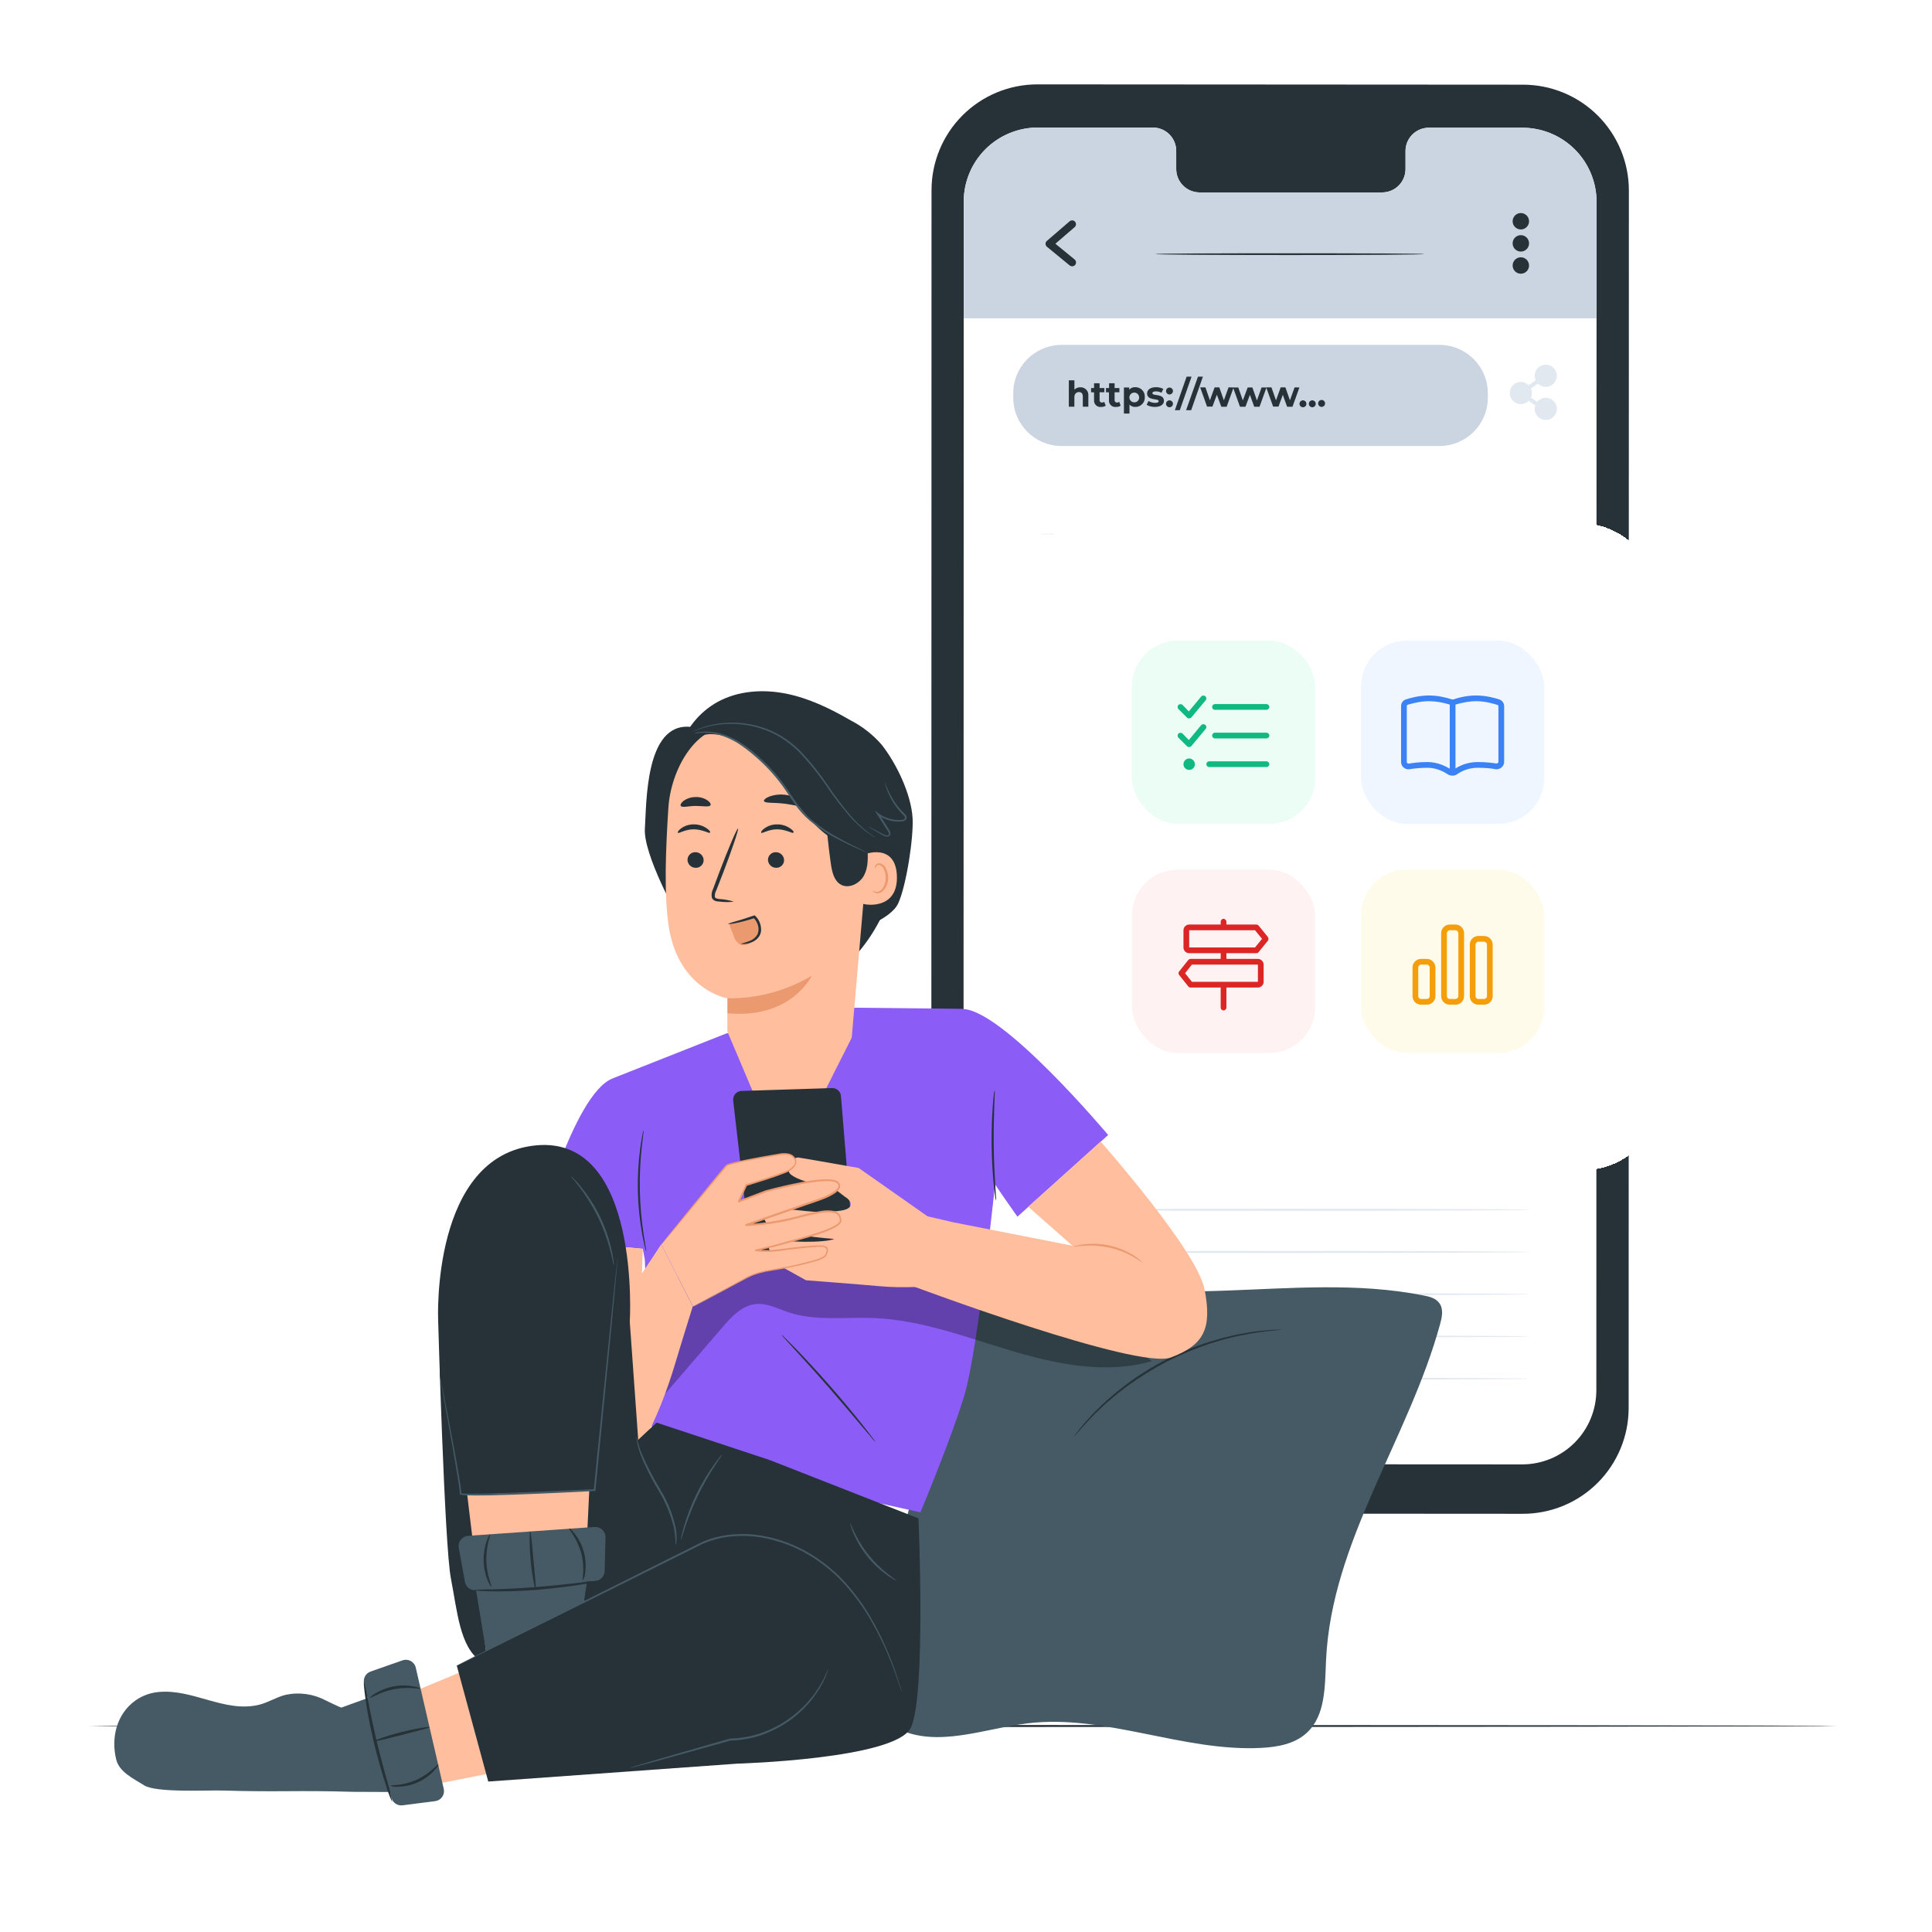 <svg width="284" height="284" viewBox="0 0 284 284" fill="none" xmlns="http://www.w3.org/2000/svg">
<path d="M270.006 253.718C270.006 253.797 212.494 253.865 141.563 253.865C70.632 253.865 13.109 253.797 13.109 253.718C13.109 253.638 70.609 253.571 141.591 253.571C212.573 253.571 270.006 253.633 270.006 253.718Z" fill="#263238"/>
<path d="M223.83 222.525L152.441 222.48C148.318 222.477 144.364 220.837 141.45 217.92C138.536 215.004 136.898 211.049 136.898 206.926L136.932 27.951C136.933 25.909 137.336 23.886 138.119 22C138.901 20.113 140.047 18.398 141.492 16.955C142.937 15.511 144.652 14.366 146.539 13.585C148.427 12.804 150.449 12.402 152.492 12.403L223.881 12.448C225.924 12.448 227.947 12.85 229.835 13.631C231.723 14.412 233.438 15.558 234.883 17.002C236.328 18.446 237.474 20.161 238.256 22.049C239.038 23.936 239.441 25.959 239.441 28.002L239.407 206.977C239.407 209.021 239.004 211.045 238.22 212.934C237.437 214.822 236.29 216.537 234.843 217.981C233.396 219.425 231.679 220.57 229.789 221.35C227.899 222.129 225.875 222.529 223.83 222.525Z" fill="#263238"/>
<path d="M223.808 18.777H209.964C209.513 18.786 209.068 18.884 208.656 19.066C208.243 19.248 207.87 19.509 207.558 19.835C207.246 20.161 207.002 20.545 206.839 20.966C206.676 21.386 206.597 21.835 206.608 22.286V24.776C206.617 25.227 206.538 25.676 206.375 26.097C206.211 26.517 205.966 26.901 205.654 27.227C205.341 27.553 204.968 27.814 204.555 27.996C204.142 28.177 203.697 28.276 203.246 28.285H176.27C175.358 28.266 174.492 27.886 173.86 27.228C173.229 26.57 172.884 25.688 172.902 24.776V22.263C172.922 21.351 172.579 20.469 171.949 19.81C171.318 19.151 170.452 18.769 169.54 18.748H152.56C151.13 18.747 149.713 19.029 148.391 19.576C147.069 20.122 145.868 20.925 144.856 21.936C143.845 22.947 143.042 24.148 142.494 25.47C141.947 26.791 141.665 28.208 141.665 29.638L141.631 204.328C141.631 207.216 142.777 209.986 144.818 212.029C146.859 214.072 149.627 215.221 152.515 215.224L223.763 215.263C226.652 215.263 229.422 214.116 231.465 212.074C233.509 210.032 234.657 207.262 234.659 204.374L234.693 29.683C234.694 28.253 234.414 26.835 233.868 25.513C233.321 24.191 232.52 22.989 231.509 21.976C230.499 20.963 229.298 20.159 227.977 19.61C226.656 19.061 225.239 18.778 223.808 18.777Z" fill="white"/>
<path d="M223.81 18.777H209.965C209.514 18.786 209.07 18.884 208.657 19.066C208.244 19.248 207.871 19.509 207.559 19.835C207.247 20.161 207.003 20.545 206.84 20.966C206.677 21.386 206.598 21.835 206.609 22.286V24.776C206.619 25.227 206.539 25.676 206.376 26.097C206.212 26.517 205.967 26.901 205.655 27.227C205.343 27.553 204.969 27.814 204.556 27.996C204.143 28.177 203.698 28.276 203.247 28.285H176.271C175.36 28.266 174.493 27.886 173.861 27.228C173.23 26.57 172.885 25.688 172.904 24.776V22.263C172.923 21.351 172.58 20.469 171.95 19.81C171.32 19.151 170.453 18.769 169.542 18.748H152.562C151.131 18.747 149.714 19.029 148.392 19.576C147.071 20.122 145.869 20.925 144.858 21.936C143.846 22.947 143.043 24.148 142.495 25.47C141.948 26.791 141.666 28.208 141.666 29.638V46.794H234.688V29.672C234.688 26.785 233.543 24.017 231.503 21.974C229.463 19.931 226.696 18.781 223.81 18.777Z" fill="#CBD5E1"/>
<path d="M224.767 32.518C224.768 32.757 224.699 32.99 224.567 33.19C224.435 33.389 224.247 33.544 224.027 33.636C223.806 33.728 223.564 33.753 223.33 33.707C223.095 33.661 222.88 33.547 222.711 33.378C222.541 33.21 222.426 32.995 222.379 32.761C222.332 32.527 222.356 32.284 222.447 32.064C222.538 31.843 222.692 31.654 222.891 31.521C223.089 31.389 223.323 31.318 223.561 31.318C223.88 31.318 224.186 31.444 224.412 31.669C224.638 31.894 224.766 32.199 224.767 32.518Z" fill="#263238"/>
<path d="M224.767 35.774C224.767 36.013 224.696 36.246 224.564 36.444C224.431 36.642 224.243 36.797 224.023 36.888C223.802 36.979 223.56 37.003 223.326 36.957C223.092 36.91 222.877 36.795 222.709 36.627C222.54 36.458 222.425 36.243 222.379 36.009C222.332 35.775 222.356 35.533 222.447 35.312C222.539 35.092 222.693 34.904 222.891 34.771C223.09 34.639 223.323 34.568 223.561 34.568C223.72 34.567 223.877 34.598 224.024 34.658C224.17 34.719 224.304 34.807 224.416 34.92C224.528 35.032 224.617 35.165 224.677 35.312C224.737 35.458 224.768 35.615 224.767 35.774Z" fill="#263238"/>
<path d="M224.767 39.023C224.768 39.261 224.699 39.495 224.567 39.694C224.435 39.893 224.247 40.048 224.027 40.141C223.806 40.233 223.564 40.257 223.33 40.212C223.095 40.166 222.88 40.051 222.711 39.883C222.541 39.714 222.426 39.499 222.379 39.266C222.332 39.031 222.356 38.789 222.447 38.568C222.538 38.347 222.692 38.159 222.891 38.026C223.089 37.893 223.323 37.822 223.561 37.822C223.719 37.822 223.876 37.852 224.022 37.912C224.169 37.972 224.302 38.06 224.414 38.172C224.526 38.283 224.615 38.416 224.675 38.562C224.736 38.708 224.767 38.864 224.767 39.023Z" fill="#263238"/>
<path d="M227.226 56.869C228.127 56.869 228.857 56.139 228.857 55.238C228.857 54.338 228.127 53.608 227.226 53.608C226.326 53.608 225.596 54.338 225.596 55.238C225.596 56.139 226.326 56.869 227.226 56.869Z" fill="#E2E8F0"/>
<path d="M225.191 57.774C225.191 58.096 225.095 58.412 224.916 58.68C224.737 58.948 224.482 59.157 224.184 59.28C223.886 59.404 223.558 59.436 223.242 59.373C222.926 59.31 222.635 59.155 222.407 58.927C222.179 58.699 222.024 58.408 221.961 58.092C221.898 57.776 221.93 57.448 222.054 57.15C222.177 56.852 222.386 56.597 222.654 56.418C222.922 56.239 223.238 56.144 223.56 56.144C223.993 56.144 224.407 56.315 224.713 56.621C225.019 56.927 225.191 57.342 225.191 57.774Z" fill="#E2E8F0"/>
<path d="M228.857 60.105C228.857 60.428 228.761 60.743 228.582 61.011C228.403 61.279 228.148 61.489 227.85 61.612C227.552 61.735 227.224 61.767 226.908 61.705C226.592 61.642 226.301 61.486 226.073 61.258C225.845 61.03 225.69 60.74 225.627 60.424C225.564 60.107 225.596 59.779 225.72 59.482C225.843 59.184 226.052 58.929 226.32 58.75C226.588 58.571 226.904 58.475 227.226 58.475C227.659 58.475 228.073 58.647 228.379 58.953C228.685 59.258 228.857 59.673 228.857 60.105Z" fill="#E2E8F0"/>
<path d="M226.764 60.344L223.045 57.769L227.058 54.995L227.397 55.482L224.081 57.774L227.097 59.863L226.764 60.344Z" fill="#E2E8F0"/>
<path d="M211.6 50.699H156.052C152.126 50.699 148.943 53.881 148.943 57.807V58.453C148.943 62.379 152.126 65.562 156.052 65.562H211.6C215.526 65.562 218.709 62.379 218.709 58.453V57.807C218.709 53.881 215.526 50.699 211.6 50.699Z" fill="#CBD5E1"/>
<path d="M159.985 58.17V59.783H159.17V58.3C159.17 57.841 158.961 57.632 158.604 57.632C158.247 57.632 157.93 57.875 157.93 58.391V59.783H157.115V55.905H157.936V57.27C158.055 57.156 158.196 57.068 158.349 57.01C158.503 56.951 158.666 56.924 158.831 56.93C158.991 56.926 159.15 56.956 159.297 57.018C159.445 57.08 159.578 57.173 159.687 57.29C159.796 57.407 159.879 57.546 159.931 57.698C159.982 57.849 160.001 58.01 159.985 58.17Z" fill="#263238"/>
<path d="M162.538 59.637C162.341 59.765 162.11 59.828 161.876 59.818C161.736 59.838 161.594 59.826 161.46 59.782C161.326 59.739 161.204 59.666 161.103 59.568C161.001 59.47 160.923 59.351 160.875 59.219C160.826 59.087 160.808 58.945 160.823 58.805V57.673H160.387V57.039H160.823V56.337H161.638V57.039H162.34V57.667H161.638V58.799C161.631 58.848 161.635 58.898 161.65 58.945C161.665 58.992 161.69 59.035 161.724 59.071C161.757 59.106 161.799 59.134 161.845 59.152C161.89 59.17 161.94 59.177 161.989 59.173C162.108 59.175 162.225 59.139 162.323 59.071L162.538 59.637Z" fill="#263238"/>
<path d="M164.729 59.637C164.533 59.765 164.301 59.828 164.067 59.818C163.928 59.838 163.786 59.826 163.652 59.782C163.518 59.739 163.395 59.666 163.294 59.568C163.192 59.47 163.115 59.351 163.066 59.219C163.018 59.087 163 58.945 163.014 58.805V57.673H162.578V57.039H163.031V56.337H163.846V57.039H164.548V57.667H163.846V58.799C163.839 58.848 163.843 58.898 163.858 58.945C163.873 58.992 163.898 59.035 163.932 59.071C163.966 59.106 164.007 59.134 164.053 59.152C164.099 59.17 164.148 59.177 164.197 59.173C164.317 59.175 164.433 59.139 164.531 59.071L164.729 59.637Z" fill="#263238"/>
<path d="M168.283 58.368C168.294 58.558 168.266 58.748 168.2 58.925C168.134 59.103 168.032 59.265 167.9 59.401C167.768 59.538 167.609 59.645 167.433 59.717C167.257 59.788 167.069 59.823 166.879 59.818C166.722 59.823 166.565 59.796 166.419 59.737C166.273 59.679 166.14 59.591 166.03 59.478V60.791H165.215V56.959H165.996V57.282C166.106 57.158 166.243 57.06 166.395 56.996C166.548 56.933 166.714 56.904 166.879 56.914C167.069 56.908 167.258 56.943 167.435 57.015C167.611 57.087 167.77 57.195 167.902 57.332C168.034 57.469 168.136 57.632 168.202 57.81C168.267 57.989 168.295 58.179 168.283 58.368ZM167.451 58.368C167.44 58.229 167.389 58.096 167.303 57.985C167.217 57.874 167.101 57.791 166.969 57.745C166.837 57.7 166.694 57.694 166.558 57.728C166.423 57.762 166.3 57.835 166.205 57.938C166.11 58.041 166.048 58.17 166.025 58.308C166.002 58.446 166.02 58.588 166.077 58.716C166.133 58.844 166.226 58.952 166.343 59.029C166.461 59.105 166.598 59.145 166.738 59.144C166.837 59.145 166.936 59.126 167.027 59.086C167.118 59.047 167.2 58.989 167.268 58.916C167.335 58.842 167.386 58.756 167.418 58.662C167.449 58.567 167.461 58.468 167.451 58.368Z" fill="#263238"/>
<path d="M168.555 59.512L168.826 58.946C169.122 59.125 169.46 59.221 169.806 59.223C170.179 59.223 170.321 59.121 170.321 58.963C170.321 58.504 168.623 58.963 168.623 57.831C168.623 57.298 169.104 56.919 169.925 56.919C170.3 56.912 170.671 56.998 171.006 57.168L170.734 57.734C170.486 57.598 170.208 57.528 169.925 57.531C169.557 57.531 169.398 57.644 169.398 57.791C169.398 58.272 171.097 57.791 171.097 58.923C171.097 59.444 170.61 59.818 169.766 59.818C169.342 59.825 168.924 59.72 168.555 59.512Z" fill="#263238"/>
<path d="M171.407 57.423C171.42 57.298 171.479 57.182 171.573 57.098C171.667 57.014 171.788 56.968 171.914 56.968C172.04 56.968 172.161 57.014 172.255 57.098C172.348 57.182 172.407 57.298 172.42 57.423C172.428 57.494 172.421 57.566 172.398 57.634C172.376 57.702 172.34 57.765 172.293 57.818C172.245 57.871 172.186 57.913 172.121 57.943C172.056 57.971 171.985 57.987 171.914 57.987C171.842 57.987 171.772 57.971 171.706 57.943C171.641 57.913 171.583 57.871 171.535 57.818C171.487 57.765 171.451 57.702 171.429 57.634C171.407 57.566 171.4 57.494 171.407 57.423ZM171.407 59.303C171.42 59.178 171.479 59.062 171.573 58.978C171.667 58.894 171.788 58.847 171.914 58.847C172.04 58.847 172.161 58.894 172.255 58.978C172.348 59.062 172.407 59.178 172.42 59.303C172.428 59.374 172.421 59.446 172.398 59.514C172.376 59.582 172.34 59.644 172.293 59.697C172.245 59.751 172.186 59.793 172.121 59.822C172.056 59.851 171.985 59.866 171.914 59.866C171.842 59.866 171.772 59.851 171.706 59.822C171.641 59.793 171.583 59.751 171.535 59.697C171.487 59.644 171.451 59.582 171.429 59.514C171.407 59.446 171.4 59.374 171.407 59.303Z" fill="#263238"/>
<path d="M174.431 55.368H175.156L173.43 60.298H172.705L174.431 55.368Z" fill="#263238"/>
<path d="M176.101 55.368H176.825L175.099 60.298H174.352L176.101 55.368Z" fill="#263238"/>
<path d="M181.335 56.958L180.316 59.788H179.529L178.878 58.022L178.222 59.771H177.435L176.422 56.941H177.192L177.854 58.843L178.544 56.941H179.235L179.908 58.843L180.593 56.941L181.335 56.958Z" fill="#263238"/>
<path d="M186.174 56.959L185.15 59.789H184.369L183.735 58.04L183.078 59.789H182.275L181.256 56.959H182.026L182.693 58.861L183.407 56.959H184.097L184.765 58.861L185.45 56.959H186.174Z" fill="#263238"/>
<path d="M191.01 56.958L189.991 59.788H189.204L188.57 58.039L187.936 59.771H187.15L186.131 56.941H186.901L187.569 58.843L188.259 56.941H188.95L189.617 58.843L190.302 56.941L191.01 56.958Z" fill="#263238"/>
<path d="M191.026 59.302C191.04 59.177 191.099 59.061 191.192 58.977C191.286 58.893 191.407 58.846 191.533 58.846C191.659 58.846 191.78 58.893 191.874 58.977C191.967 59.061 192.026 59.177 192.04 59.302C192.047 59.373 192.04 59.445 192.018 59.513C191.996 59.581 191.959 59.643 191.912 59.696C191.864 59.749 191.806 59.792 191.74 59.821C191.675 59.85 191.604 59.865 191.533 59.865C191.462 59.865 191.391 59.85 191.326 59.821C191.26 59.792 191.202 59.749 191.154 59.696C191.106 59.643 191.07 59.581 191.048 59.513C191.026 59.445 191.019 59.373 191.026 59.302Z" fill="#263238"/>
<path d="M192.395 59.302C192.409 59.177 192.468 59.061 192.561 58.977C192.655 58.893 192.776 58.846 192.902 58.846C193.028 58.846 193.149 58.893 193.243 58.977C193.336 59.061 193.396 59.177 193.409 59.302C193.416 59.373 193.409 59.445 193.387 59.513C193.365 59.581 193.329 59.643 193.281 59.696C193.233 59.749 193.175 59.792 193.109 59.821C193.044 59.85 192.974 59.865 192.902 59.865C192.831 59.865 192.76 59.85 192.695 59.821C192.63 59.792 192.571 59.749 192.523 59.696C192.476 59.643 192.439 59.581 192.417 59.513C192.395 59.445 192.388 59.373 192.395 59.302Z" fill="#263238"/>
<path d="M193.764 59.302C193.764 59.167 193.817 59.037 193.913 58.942C194.008 58.846 194.138 58.792 194.273 58.792C194.408 58.792 194.538 58.846 194.633 58.942C194.729 59.037 194.783 59.167 194.783 59.302C194.783 59.437 194.729 59.567 194.633 59.662C194.538 59.758 194.408 59.811 194.273 59.811C194.138 59.811 194.008 59.758 193.913 59.662C193.817 59.567 193.764 59.437 193.764 59.302Z" fill="#263238"/>
<path d="M209.38 37.346C209.38 37.431 200.528 37.494 189.61 37.494C178.691 37.494 169.822 37.431 169.822 37.346C169.822 37.262 178.691 37.228 189.632 37.228C200.573 37.228 209.38 37.267 209.38 37.346Z" fill="#263238"/>
<path d="M224.924 184.037C224.924 184.122 208.725 184.184 188.751 184.184C168.777 184.184 152.572 184.122 152.572 184.037C152.572 183.952 168.766 183.89 188.751 183.89C208.736 183.89 224.924 183.958 224.924 184.037Z" fill="#E2E8F0"/>
<path d="M224.924 177.834C224.924 177.913 208.725 177.981 188.751 177.981C168.777 177.981 152.572 177.913 152.572 177.834C152.572 177.754 168.766 177.687 188.751 177.687C208.736 177.687 224.924 177.749 224.924 177.834Z" fill="#E2E8F0"/>
<path d="M224.924 171.624C224.924 171.703 208.725 171.771 188.751 171.771C168.777 171.771 152.572 171.703 152.572 171.624C152.572 171.545 168.766 171.477 188.751 171.477C208.736 171.477 224.924 171.539 224.924 171.624Z" fill="#E2E8F0"/>
<path d="M224.924 165.415C224.924 165.495 208.725 165.563 188.751 165.563C168.777 165.563 152.572 165.495 152.572 165.415C152.572 165.336 168.766 165.268 188.751 165.268C208.736 165.268 224.924 165.336 224.924 165.415Z" fill="#E2E8F0"/>
<path d="M224.924 159.206C224.924 159.291 208.725 159.353 188.751 159.353C168.777 159.353 152.572 159.291 152.572 159.206C152.572 159.121 168.766 159.059 188.751 159.059C208.736 159.059 224.924 159.127 224.924 159.206Z" fill="#E2E8F0"/>
<path d="M224.924 152.997C224.924 153.082 208.725 153.144 188.751 153.144C168.777 153.144 152.572 153.082 152.572 152.997C152.572 152.912 168.766 152.85 188.751 152.85C208.736 152.85 224.924 152.918 224.924 152.997Z" fill="#E2E8F0"/>
<path d="M224.924 146.794C224.924 146.874 208.725 146.942 188.751 146.942C168.777 146.942 152.572 146.874 152.572 146.794C152.572 146.715 168.766 146.647 188.751 146.647C208.736 146.647 224.924 146.709 224.924 146.794Z" fill="#E2E8F0"/>
<path d="M224.924 140.585C224.924 140.664 208.725 140.732 188.751 140.732C168.777 140.732 152.572 140.664 152.572 140.585C152.572 140.506 168.766 140.438 188.751 140.438C208.736 140.438 224.924 140.5 224.924 140.585Z" fill="#E2E8F0"/>
<path d="M224.924 134.376C224.924 134.455 208.725 134.523 188.751 134.523C168.777 134.523 152.572 134.455 152.572 134.376C152.572 134.297 168.766 134.229 188.751 134.229C208.736 134.229 224.924 134.297 224.924 134.376Z" fill="#E2E8F0"/>
<path d="M224.924 128.168C224.924 128.253 208.725 128.315 188.751 128.315C168.777 128.315 152.572 128.253 152.572 128.168C152.572 128.083 168.766 128.021 188.751 128.021C208.736 128.021 224.924 128.088 224.924 128.168Z" fill="#E2E8F0"/>
<path d="M224.924 121.958C224.924 122.043 208.725 122.105 188.751 122.105C168.777 122.105 152.572 122.043 152.572 121.958C152.572 121.873 168.766 121.811 188.751 121.811C208.736 121.811 224.924 121.879 224.924 121.958Z" fill="#E2E8F0"/>
<path d="M224.924 115.754C224.924 115.834 208.725 115.902 188.751 115.902C168.777 115.902 152.572 115.834 152.572 115.754C152.572 115.675 168.766 115.607 188.751 115.607C208.736 115.607 224.924 115.669 224.924 115.754Z" fill="#E2E8F0"/>
<path d="M224.924 109.546C224.924 109.625 208.725 109.693 188.751 109.693C168.777 109.693 152.572 109.625 152.572 109.546C152.572 109.466 168.766 109.399 188.751 109.399C208.736 109.399 224.924 109.461 224.924 109.546Z" fill="#E2E8F0"/>
<path d="M224.924 103.336C224.924 103.415 208.725 103.483 188.751 103.483C168.777 103.483 152.572 103.415 152.572 103.336C152.572 103.257 168.766 103.189 188.751 103.189C208.736 103.189 224.924 103.257 224.924 103.336Z" fill="#E2E8F0"/>
<path d="M224.924 97.127C224.924 97.212 208.725 97.275 188.751 97.275C168.777 97.275 152.572 97.212 152.572 97.127C152.572 97.043 168.766 96.98 188.751 96.98C208.736 96.98 224.924 97.048 224.924 97.127Z" fill="#E2E8F0"/>
<path d="M224.924 90.918C224.924 91.003 208.725 91.065 188.751 91.065C168.777 91.065 152.572 91.003 152.572 90.918C152.572 90.833 168.766 90.771 188.751 90.771C208.736 90.771 224.924 90.839 224.924 90.918Z" fill="#E2E8F0"/>
<path d="M224.924 84.715C224.924 84.794 208.725 84.862 188.751 84.862C168.777 84.862 152.572 84.794 152.572 84.715C152.572 84.636 168.766 84.568 188.751 84.568C208.736 84.568 224.924 84.63 224.924 84.715Z" fill="#E2E8F0"/>
<path d="M224.924 78.507C224.924 78.586 208.725 78.654 188.751 78.654C168.777 78.654 152.572 78.586 152.572 78.507C152.572 78.427 168.766 78.359 188.751 78.359C208.736 78.359 224.924 78.422 224.924 78.507Z" fill="#E2E8F0"/>
<path d="M224.924 190.246C224.924 190.331 208.725 190.393 188.751 190.393C168.777 190.393 152.572 190.331 152.572 190.246C152.572 190.161 168.766 190.099 188.751 190.099C208.736 190.099 224.924 190.167 224.924 190.246Z" fill="#E2E8F0"/>
<path d="M224.924 196.455C224.924 196.534 208.725 196.602 188.751 196.602C168.777 196.602 152.572 196.534 152.572 196.455C152.572 196.375 168.766 196.307 188.751 196.307C208.736 196.307 224.924 196.375 224.924 196.455Z" fill="#E2E8F0"/>
<path d="M224.924 202.663C224.924 202.743 208.725 202.81 188.751 202.81C168.777 202.81 152.572 202.743 152.572 202.663C152.572 202.584 168.766 202.516 188.751 202.516C208.736 202.516 224.924 202.578 224.924 202.663Z" fill="#E2E8F0"/>
<g filter="url(#filter0_d_5525_9980)">
<rect x="149.168" y="74.081" width="95.056" height="95.056" rx="11.482" fill="white" shape-rendering="crispEdges"/>
<rect x="166.391" y="91.305" width="26.937" height="26.937" rx="6.734" fill="#ECFDF5"/>
<path d="M177.229 100.072L175.124 102.597C175.045 102.676 174.94 102.729 174.809 102.729C174.703 102.755 174.572 102.702 174.493 102.623L173.23 101.361C173.072 101.203 173.072 100.914 173.23 100.756C173.388 100.598 173.677 100.598 173.835 100.756L174.756 101.703L176.571 99.519C176.729 99.335 176.992 99.335 177.176 99.467C177.36 99.625 177.386 99.888 177.229 100.072ZM177.229 104.281L175.124 106.806C175.045 106.885 174.94 106.938 174.809 106.938C174.703 106.964 174.572 106.911 174.493 106.832L173.23 105.57C173.072 105.412 173.072 105.123 173.23 104.965C173.388 104.807 173.677 104.807 173.835 104.965L174.756 105.912L176.571 103.728C176.729 103.544 176.992 103.544 177.176 103.676C177.36 103.834 177.386 104.097 177.229 104.281ZM178.176 101.045C178.176 100.835 178.36 100.624 178.597 100.624H186.173C186.383 100.624 186.594 100.835 186.594 101.045C186.594 101.282 186.383 101.466 186.173 101.466H178.597C178.36 101.466 178.176 101.282 178.176 101.045ZM178.176 105.254C178.176 105.044 178.36 104.833 178.597 104.833H186.173C186.383 104.833 186.594 105.044 186.594 105.254C186.594 105.491 186.383 105.675 186.173 105.675H178.597C178.36 105.675 178.176 105.491 178.176 105.254ZM177.334 109.463C177.334 109.253 177.518 109.042 177.755 109.042H186.173C186.383 109.042 186.594 109.253 186.594 109.463C186.594 109.7 186.383 109.884 186.173 109.884H177.755C177.518 109.884 177.334 109.7 177.334 109.463ZM175.65 109.463C175.65 109.937 175.256 110.305 174.809 110.305C174.335 110.305 173.967 109.937 173.967 109.463C173.967 109.016 174.335 108.621 174.809 108.621C175.256 108.621 175.65 109.016 175.65 109.463Z" fill="#10B981"/>
<rect x="166.391" y="124.976" width="26.937" height="26.937" rx="6.734" fill="#FEF2F2"/>
<path d="M179.438 132.612C179.438 132.402 179.622 132.191 179.859 132.191C180.07 132.191 180.28 132.402 180.28 132.612V133.033H184.7C184.831 133.033 184.936 133.112 185.015 133.191L186.383 134.874C186.488 135.032 186.488 135.269 186.383 135.4L185.015 137.084C184.936 137.189 184.831 137.242 184.7 137.242H180.28V138.084H184.91C185.357 138.084 185.752 138.478 185.752 138.925V141.451C185.752 141.924 185.357 142.293 184.91 142.293H180.28V145.239C180.28 145.476 180.07 145.66 179.859 145.66C179.622 145.66 179.438 145.476 179.438 145.239V142.293H174.993C174.861 142.293 174.756 142.24 174.677 142.135L173.335 140.451C173.204 140.32 173.204 140.083 173.335 139.925L174.677 138.242C174.756 138.163 174.861 138.084 174.993 138.084H179.438V137.242H174.809C174.335 137.242 173.967 136.874 173.967 136.4V133.875C173.967 133.428 174.335 133.033 174.809 133.033H179.438V132.612ZM184.489 133.875H174.809V136.4H184.489L185.515 135.137L184.489 133.875ZM175.203 138.925L174.203 140.188L175.203 141.451H184.91V138.925H175.203Z" fill="#DC2626"/>
<rect x="200.062" y="91.305" width="26.937" height="26.937" rx="6.734" fill="#EFF6FF"/>
<path d="M210.059 99.362C211.216 99.362 212.4 99.598 213.531 99.967C214.636 99.598 215.82 99.362 217.004 99.362C218.45 99.362 219.818 99.756 220.371 99.94C220.818 100.072 221.107 100.493 221.107 100.94V109.121C221.107 109.831 220.423 110.305 219.818 110.2C219.318 110.094 218.45 109.989 217.214 109.989C215.662 109.989 214.636 110.647 214.268 110.884C214.084 111.041 213.82 111.147 213.531 111.147C213.531 111.147 213.531 111.147 213.505 111.147C213.242 111.147 212.979 111.068 212.795 110.936C212.4 110.673 211.269 109.989 209.848 109.989C208.638 109.989 207.718 110.121 207.218 110.2C206.586 110.305 205.955 109.831 205.955 109.147V100.94C205.955 100.493 206.218 100.072 206.665 99.94C207.218 99.756 208.586 99.362 210.059 99.362ZM213.952 110.094C214.478 109.752 215.609 109.147 217.214 109.147C218.503 109.147 219.424 109.279 219.95 109.358C220.002 109.358 220.108 109.358 220.16 109.305C220.213 109.253 220.265 109.2 220.265 109.121V100.94C220.265 100.835 220.187 100.756 220.134 100.756C219.581 100.572 218.319 100.203 217.004 100.203C215.978 100.203 214.925 100.414 213.952 100.703V110.094ZM213.11 100.703C212.111 100.387 211.058 100.203 210.059 100.203C208.717 100.203 207.454 100.572 206.902 100.729C206.849 100.756 206.797 100.835 206.797 100.914V109.147C206.797 109.226 206.823 109.279 206.876 109.305C206.928 109.358 207.007 109.384 207.06 109.384C207.639 109.279 208.586 109.147 209.848 109.147C211.321 109.147 212.531 109.779 213.11 110.121V100.703Z" fill="#3B82F6"/>
<rect x="200.062" y="124.976" width="26.937" height="26.937" rx="6.734" fill="#FFFBEB"/>
<path d="M213.952 133.875H213.11C212.873 133.875 212.689 134.085 212.689 134.296V143.555C212.689 143.792 212.873 143.976 213.11 143.976H213.952C214.162 143.976 214.373 143.792 214.373 143.555V134.296C214.373 134.085 214.162 133.875 213.952 133.875ZM213.11 133.033H213.952C214.636 133.033 215.215 133.612 215.215 134.296V143.555C215.215 144.266 214.636 144.818 213.952 144.818H213.11C212.4 144.818 211.848 144.266 211.848 143.555V134.296C211.848 133.612 212.4 133.033 213.11 133.033ZM209.743 138.925H208.901C208.665 138.925 208.48 139.136 208.48 139.346V143.555C208.48 143.792 208.665 143.976 208.901 143.976H209.743C209.954 143.976 210.164 143.792 210.164 143.555V139.346C210.164 139.136 209.954 138.925 209.743 138.925ZM208.901 138.084H209.743C210.427 138.084 211.006 138.662 211.006 139.346V143.555C211.006 144.266 210.427 144.818 209.743 144.818H208.901C208.191 144.818 207.639 144.266 207.639 143.555V139.346C207.639 138.662 208.191 138.084 208.901 138.084ZM217.319 135.558C217.082 135.558 216.898 135.769 216.898 135.979V143.555C216.898 143.792 217.082 143.976 217.319 143.976H218.161C218.371 143.976 218.582 143.792 218.582 143.555V135.979C218.582 135.769 218.371 135.558 218.161 135.558H217.319ZM216.056 135.979C216.056 135.295 216.609 134.717 217.319 134.717H218.161C218.845 134.717 219.424 135.295 219.424 135.979V143.555C219.424 144.266 218.845 144.818 218.161 144.818H217.319C216.609 144.818 216.056 144.266 216.056 143.555V135.979Z" fill="#F59E0B"/>
</g>
<path d="M157.602 39.146C157.473 39.147 157.347 39.103 157.246 39.022L153.901 36.277C153.837 36.224 153.785 36.159 153.748 36.085C153.712 36.01 153.693 35.929 153.691 35.846C153.691 35.764 153.708 35.682 153.742 35.606C153.776 35.531 153.827 35.464 153.89 35.411L157.235 32.53C157.291 32.481 157.357 32.445 157.427 32.422C157.498 32.399 157.572 32.39 157.647 32.395C157.721 32.401 157.793 32.422 157.859 32.455C157.925 32.489 157.984 32.535 158.033 32.592C158.081 32.648 158.118 32.714 158.141 32.785C158.164 32.855 158.173 32.93 158.167 33.004C158.161 33.078 158.141 33.15 158.107 33.217C158.073 33.283 158.027 33.342 157.97 33.39L155.14 35.829L157.97 38.144C158.028 38.192 158.075 38.25 158.11 38.316C158.145 38.382 158.166 38.454 158.173 38.528C158.18 38.602 158.172 38.677 158.15 38.748C158.128 38.819 158.092 38.885 158.044 38.942C157.99 39.007 157.923 39.059 157.846 39.094C157.77 39.129 157.687 39.147 157.602 39.146Z" fill="#263238"/>
<path d="M147.185 186.533C140.064 194.831 139.312 203.796 136.47 212.19C131.835 225.899 129.327 239.868 131.942 254.102C137.778 256.972 144.626 254.102 151.084 253.321C162.546 251.957 173.866 257.521 185.39 256.938C187.773 256.814 190.291 256.372 192.057 254.753C194.887 252.189 194.746 247.843 194.927 244.039C195.719 226.555 207.107 211.449 211.709 194.576C211.975 193.603 212.195 192.488 211.641 191.644C211.086 190.801 210.124 190.603 209.213 190.422C199.562 188.503 189.612 189.392 179.781 189.731C170.442 190.054 160.791 189.805 152.16 186.335C150.986 185.845 149.692 185.722 148.447 185.984C147.982 186.042 147.544 186.232 147.185 186.533Z" fill="#455A64"/>
<path d="M157.83 211.205C157.892 211.102 157.962 211.003 158.039 210.911L158.673 210.096C158.951 209.739 159.296 209.315 159.732 208.845C160.168 208.375 160.637 207.82 161.22 207.271L162.12 206.389C162.437 206.083 162.794 205.794 163.145 205.477C163.841 204.838 164.645 204.226 165.482 203.57C169.186 200.79 173.333 198.657 177.748 197.259C178.772 196.959 179.734 196.653 180.663 196.455C181.121 196.353 181.562 196.234 181.993 196.155L183.238 195.934C184.025 195.776 184.749 195.714 185.383 195.635C186.017 195.555 186.566 195.516 187.013 195.493L188.043 195.448C188.164 195.434 188.285 195.434 188.405 195.448C188.288 195.476 188.169 195.495 188.049 195.504L187.024 195.606C186.577 195.64 186.034 195.691 185.406 195.793C184.777 195.895 184.053 195.963 183.272 196.133L182.038 196.37C181.613 196.455 181.178 196.58 180.719 196.687C179.802 196.891 178.846 197.202 177.833 197.508C175.659 198.234 173.542 199.12 171.499 200.157C169.468 201.22 167.52 202.433 165.669 203.785C164.832 204.43 164.028 205.03 163.326 205.658C162.975 205.964 162.618 206.224 162.301 206.547L161.39 207.413C160.796 207.951 160.32 208.494 159.879 208.952C159.438 209.411 159.075 209.818 158.787 210.164L158.107 210.939C158.026 211.039 157.933 211.128 157.83 211.205Z" fill="#263238"/>
<path d="M162.896 166.842C162.896 166.842 147.376 148.323 141.473 148.323C141.473 148.323 137.743 154.894 137.618 158.471C137.494 162.048 149.561 178.847 149.561 178.847L162.896 166.842Z" fill="#8B5CF6"/>
<path d="M125.512 148.13L141.473 148.295L146.403 172.882C146.403 172.882 143.754 198.51 141.779 205.053C139.803 211.596 135.298 222.31 135.298 222.31L95.967 213.611L94.789 185.215L89.973 158.556L106.777 151.911L125.512 148.13Z" fill="#8B5CF6"/>
<path d="M78.807 182.124C78.807 181.134 84.302 160.905 89.98 158.556L94.366 165.348L96.37 183.76L78.807 182.124Z" fill="#8B5CF6"/>
<path d="M146.216 160.254C146.241 160.466 146.241 160.681 146.216 160.893C146.216 161.369 146.177 161.946 146.154 162.631C146.097 164.103 146.052 166.135 146.075 168.376C146.097 170.617 146.205 172.644 146.296 174.11C146.341 174.794 146.375 175.377 146.403 175.853C146.428 176.065 146.428 176.28 146.403 176.492C146.336 176.289 146.294 176.078 146.279 175.864C146.222 175.457 146.148 174.862 146.08 174.127C145.933 172.661 145.797 170.629 145.769 168.376C145.741 166.123 145.826 164.091 145.933 162.62C145.99 161.89 146.041 161.295 146.092 160.882C146.106 160.668 146.148 160.457 146.216 160.254Z" fill="#263238"/>
<path d="M94.607 166.118C94.613 166.361 94.592 166.604 94.545 166.842C94.488 167.289 94.409 167.94 94.324 168.75C93.876 172.953 93.97 177.197 94.601 181.377C94.72 182.181 94.828 182.826 94.907 183.273C94.966 183.503 94.996 183.738 94.998 183.975C94.907 183.756 94.839 183.528 94.794 183.296C94.681 182.854 94.545 182.215 94.398 181.411C93.645 177.221 93.552 172.94 94.12 168.721C94.228 167.918 94.341 167.267 94.432 166.82C94.463 166.58 94.522 166.344 94.607 166.118Z" fill="#263238"/>
<path d="M128.698 211.969C128.49 211.784 128.301 211.579 128.132 211.358L126.689 209.66C125.466 208.2 123.774 206.196 121.867 204C119.959 201.804 118.193 199.874 116.908 198.476L115.392 196.812C115.196 196.618 115.019 196.406 114.865 196.178C115.087 196.345 115.292 196.535 115.477 196.744C115.856 197.112 116.399 197.661 117.061 198.34C118.386 199.71 120.174 201.634 122.087 203.819C124 206.003 125.67 208.035 126.847 209.524C127.413 210.271 127.906 210.882 128.223 211.313C128.401 211.516 128.56 211.736 128.698 211.969Z" fill="#263238"/>
<path d="M132.032 123.464C132.111 126.95 131.45 130.412 130.093 133.624C128.735 136.836 126.713 139.723 124.159 142.097C122.982 138.701 121.808 135.305 120.639 131.909" fill="#263238"/>
<path d="M105.492 103.178C108.514 101.526 112.165 101.288 115.544 101.962C118.923 102.635 122.064 104.169 125.047 105.895C126.766 106.781 128.302 107.983 129.575 109.438C131.765 112.195 133.939 116.728 134.148 120.249C134.318 123.079 133.231 130.222 132.026 132.809C130.922 135.18 125.754 136.986 123.202 137.574L99.82 110.355C100.242 108.842 100.96 107.428 101.934 106.196C102.908 104.964 104.117 103.938 105.492 103.178Z" fill="#263238"/>
<path d="M101.457 106.847L107.071 105.845C104.004 113.146 103.172 129.849 101.411 137.575C99.346 134.575 94.54 125.434 94.795 121.8C95.05 118.167 94.795 106.23 101.457 106.847Z" fill="#263238"/>
<path d="M98.251 118.732C98.614 113.129 102.344 106.28 107.924 106.846L120.846 110.14C122.831 110.651 124.601 111.783 125.898 113.37C127.195 114.957 127.952 116.917 128.057 118.964C128.057 119.179 128.091 118.919 128.091 119.078L125.204 152.534L115.486 171.823L106.922 151.634C106.922 148.906 106.922 146.732 106.922 146.749C106.922 146.766 99.768 145.544 98.302 136.199C97.595 131.552 97.844 124.958 98.251 118.732Z" fill="#FFBE9D"/>
<path d="M101.061 126.351C101.056 126.66 101.171 126.959 101.382 127.185C101.594 127.411 101.884 127.547 102.193 127.563C102.346 127.577 102.5 127.561 102.646 127.514C102.792 127.467 102.928 127.391 103.044 127.291C103.16 127.19 103.254 127.067 103.321 126.929C103.388 126.791 103.426 126.64 103.433 126.487C103.438 126.178 103.322 125.879 103.111 125.653C102.9 125.427 102.609 125.292 102.301 125.275C102.148 125.261 101.993 125.277 101.847 125.324C101.701 125.371 101.566 125.447 101.45 125.547C101.334 125.648 101.24 125.771 101.173 125.909C101.106 126.047 101.068 126.198 101.061 126.351Z" fill="#263238"/>
<path d="M99.64 122.417C99.792 122.569 100.698 121.902 101.988 121.907C103.279 121.913 104.252 122.558 104.36 122.405C104.468 122.252 104.281 122.049 103.868 121.749C103.309 121.369 102.647 121.171 101.971 121.183C101.3 121.175 100.645 121.386 100.104 121.783C99.713 122.06 99.583 122.343 99.64 122.417Z" fill="#263238"/>
<path d="M112.891 126.351C112.886 126.66 113.001 126.959 113.212 127.185C113.424 127.411 113.714 127.546 114.023 127.562C114.175 127.576 114.329 127.559 114.475 127.512C114.62 127.465 114.755 127.389 114.87 127.288C114.985 127.188 115.079 127.065 115.146 126.927C115.212 126.789 115.25 126.639 115.257 126.486C115.262 126.177 115.147 125.878 114.936 125.652C114.724 125.426 114.434 125.291 114.125 125.275C113.973 125.261 113.819 125.278 113.673 125.325C113.528 125.372 113.393 125.448 113.278 125.549C113.163 125.649 113.069 125.772 113.002 125.91C112.936 126.048 112.898 126.198 112.891 126.351Z" fill="#263238"/>
<path d="M111.898 122.417C112.045 122.569 112.956 121.901 114.247 121.907C115.537 121.913 116.477 122.558 116.618 122.405C116.76 122.252 116.539 122.049 116.126 121.749C115.565 121.37 114.901 121.172 114.224 121.183C113.553 121.176 112.898 121.387 112.356 121.783C111.96 122.06 111.824 122.343 111.898 122.417Z" fill="#263238"/>
<path d="M107.87 132.544C107.191 132.328 106.487 132.199 105.776 132.159C105.448 132.125 105.136 132.057 105.08 131.836C105.053 131.495 105.13 131.154 105.3 130.857L106.28 128.355C107.638 124.789 108.629 121.852 108.481 121.801C108.334 121.75 107.117 124.597 105.759 128.163L104.819 130.682C104.613 131.078 104.551 131.535 104.644 131.972C104.694 132.091 104.771 132.196 104.87 132.28C104.968 132.363 105.085 132.423 105.21 132.453C105.394 132.507 105.584 132.534 105.776 132.532C106.471 132.623 107.174 132.626 107.87 132.544Z" fill="#263238"/>
<path d="M119.335 143.427C119.335 143.427 116.296 149.839 106.945 148.945V146.749C111.303 146.807 115.591 145.657 119.335 143.427Z" fill="#EB996E"/>
<path d="M112.301 117.753C112.431 118.104 113.716 117.946 115.227 118.127C116.738 118.308 117.967 118.727 118.165 118.416C118.255 118.263 118.046 117.935 117.553 117.595C116.896 117.174 116.152 116.91 115.376 116.823C114.601 116.735 113.816 116.827 113.082 117.091C112.527 117.312 112.25 117.601 112.301 117.753Z" fill="#263238"/>
<path d="M100.075 118.473C100.302 118.767 101.207 118.473 102.255 118.473C103.302 118.473 104.23 118.677 104.44 118.371C104.53 118.218 104.389 117.924 103.993 117.646C103.467 117.304 102.847 117.135 102.221 117.165C101.595 117.169 100.986 117.366 100.477 117.731C100.098 118.026 99.973 118.326 100.075 118.473Z" fill="#263238"/>
<path d="M100.772 110.243C101.104 109.558 101.618 108.978 102.258 108.567C102.898 108.157 103.64 107.932 104.401 107.916C105.928 107.916 107.425 108.352 108.713 109.173C114.277 112.388 117.136 120.159 122.631 123.487C123.984 124.302 125.744 123.555 126.893 124.619C128.042 125.683 128.789 127.449 128.156 128.887C128.944 127.909 129.586 126.822 130.063 125.661C130.298 125.077 130.406 124.45 130.38 123.822C130.354 123.193 130.194 122.577 129.91 122.015C129.435 121.195 128.591 120.561 128.365 119.638C128.161 118.829 128.478 117.98 128.444 117.142C128.352 116.292 128.059 115.475 127.59 114.759C125.439 110.95 122.496 107.503 118.658 105.364C116.168 103.925 113.332 103.191 110.457 103.241C107.571 103.31 104.805 104.408 102.657 106.337C101.429 107.469 100.133 108.669 100.772 110.226" fill="#263238"/>
<path d="M126.809 125.774C126.905 125.508 131.778 123.747 131.846 128.926C131.908 133.958 126.826 132.968 126.82 132.826C126.814 132.685 126.809 125.774 126.809 125.774Z" fill="#FFBE9D"/>
<path d="M128.325 130.902C128.325 130.902 128.41 130.964 128.562 131.032C128.773 131.117 129.008 131.117 129.219 131.032C129.746 130.834 130.187 129.985 130.204 129.079C130.21 128.646 130.121 128.217 129.944 127.822C129.896 127.666 129.81 127.523 129.695 127.407C129.579 127.29 129.438 127.204 129.281 127.154C129.18 127.129 129.073 127.14 128.979 127.186C128.885 127.231 128.809 127.308 128.766 127.403C128.698 127.545 128.732 127.641 128.704 127.652C128.676 127.664 128.596 127.568 128.636 127.358C128.663 127.234 128.731 127.122 128.829 127.041C128.967 126.938 129.139 126.892 129.31 126.911C129.517 126.95 129.711 127.041 129.873 127.176C130.036 127.311 130.161 127.484 130.238 127.681C130.455 128.117 130.564 128.598 130.555 129.085C130.555 130.098 129.989 131.049 129.293 131.27C129.158 131.31 129.016 131.319 128.877 131.297C128.738 131.276 128.605 131.224 128.489 131.145C128.336 131.027 128.308 130.913 128.325 130.902Z" fill="#EB996E"/>
<path d="M128.777 123.187C128.672 123.138 128.572 123.081 128.477 123.017C128.284 122.898 127.984 122.734 127.633 122.479C126.64 121.757 125.729 120.928 124.917 120.006C123.726 118.634 122.617 117.194 121.594 115.693C120.356 113.855 118.967 112.125 117.44 110.52C116.623 109.721 115.724 109.012 114.757 108.403C113.85 107.849 112.879 107.408 111.865 107.09C110.144 106.539 108.336 106.316 106.533 106.433C105.316 106.507 104.115 106.743 102.961 107.135C102.548 107.26 102.243 107.401 102.027 107.48C101.922 107.529 101.812 107.569 101.699 107.599C101.798 107.537 101.902 107.484 102.011 107.441C102.31 107.293 102.618 107.162 102.933 107.05C104.087 106.623 105.295 106.362 106.522 106.275C108.346 106.127 110.182 106.335 111.927 106.886C112.96 107.205 113.951 107.65 114.876 108.21C115.859 108.824 116.772 109.543 117.598 110.356C119.136 111.969 120.529 113.713 121.764 115.568C122.779 117.068 123.87 118.513 125.035 119.898C125.834 120.82 126.721 121.662 127.684 122.411C128.03 122.672 128.318 122.842 128.499 122.977C128.598 123.038 128.691 123.108 128.777 123.187Z" fill="#455A64"/>
<path d="M127.515 124.613C127.594 125.982 127.657 127.443 127.023 128.66C126.389 129.877 124.787 130.709 123.587 130.029C122.613 129.463 122.325 128.224 122.155 127.109C121.68 123.905 121.464 120.668 120.955 117.487L127.515 124.613Z" fill="#263238"/>
<path d="M111.041 134.988C111.278 135.309 111.437 135.681 111.505 136.074C111.573 136.468 111.548 136.871 111.431 137.253C111.307 137.633 111.093 137.978 110.809 138.26C110.524 138.541 110.177 138.751 109.795 138.872C109.491 138.977 109.16 138.977 108.856 138.872C108.609 138.735 108.394 138.548 108.223 138.324C108.051 138.1 107.928 137.844 107.859 137.57C107.684 137.14 107.508 136.704 107.338 136.268C107.299 136.2 107.274 136.125 107.265 136.047C107.256 135.969 107.264 135.89 107.287 135.815C107.335 135.744 107.398 135.685 107.471 135.642C107.545 135.599 107.627 135.573 107.712 135.566L110.939 134.785" fill="#EB996E"/>
<path d="M108.922 138.74C109.421 138.803 109.928 138.735 110.393 138.542C110.938 138.369 111.396 137.997 111.678 137.5C111.841 137.193 111.91 136.844 111.876 136.498C111.855 136.142 111.767 135.792 111.616 135.468C111.472 135.149 111.266 134.863 111.01 134.625L110.925 134.546L110.818 134.585C108.678 135.338 107.009 135.717 107.026 135.813C107.042 135.91 108.763 135.678 110.942 134.942L110.75 134.902C110.964 135.111 111.138 135.356 111.265 135.627C111.4 135.887 111.478 136.173 111.495 136.465C111.511 136.758 111.466 137.051 111.361 137.325C111.125 137.756 110.747 138.092 110.291 138.276C109.488 138.627 108.91 138.666 108.922 138.74Z" fill="#263238"/>
<path d="M102.027 107.825C102.027 107.853 102.474 107.74 103.278 107.717C104.417 107.697 105.548 107.903 106.606 108.323C107.338 108.608 108.038 108.968 108.695 109.398C109.445 109.903 110.163 110.453 110.846 111.045C112.428 112.38 113.844 113.9 115.062 115.573C115.702 116.473 116.268 117.396 116.879 118.25C117.463 119.081 118.141 119.841 118.9 120.514C120.203 121.618 121.629 122.568 123.15 123.344C124.435 124.029 125.516 124.505 126.258 124.833L127.118 125.201C127.215 125.249 127.318 125.285 127.424 125.308C127.336 125.245 127.241 125.192 127.141 125.15L126.303 124.731C125.573 124.375 124.515 123.871 123.247 123.169C121.754 122.369 120.354 121.409 119.07 120.305C118.329 119.63 117.67 118.87 117.106 118.041C116.506 117.198 115.94 116.275 115.294 115.364C114.062 113.669 112.624 112.133 111.015 110.791C110.32 110.197 109.588 109.647 108.825 109.144C108.15 108.714 107.431 108.357 106.68 108.079C105.597 107.669 104.44 107.49 103.284 107.553C102.972 107.57 102.661 107.611 102.356 107.678C102.242 107.717 102.132 107.766 102.027 107.825Z" fill="#455A64"/>
<path d="M127.65 121.5C127.787 121.62 127.937 121.722 128.098 121.806L129.371 122.553L129.801 122.796C129.973 122.9 130.167 122.962 130.367 122.978C130.486 122.992 130.607 122.964 130.707 122.898C130.762 122.862 130.807 122.813 130.841 122.756C130.874 122.699 130.894 122.636 130.899 122.57C130.888 122.337 130.805 122.114 130.662 121.93L129.179 119.565L128.98 119.746C129.468 120.108 130.016 120.382 130.599 120.555C131.182 120.733 131.791 120.804 132.399 120.764C132.555 120.764 132.71 120.74 132.858 120.691C132.943 120.665 133.022 120.621 133.089 120.563C133.156 120.504 133.211 120.432 133.248 120.351C133.275 120.266 133.282 120.175 133.267 120.086C133.252 119.998 133.217 119.914 133.163 119.842C133.077 119.727 132.98 119.621 132.875 119.525C132.218 118.88 131.647 118.154 131.177 117.363C130.76 116.618 130.397 115.844 130.09 115.048C130.113 115.278 130.166 115.505 130.248 115.721C130.44 116.327 130.694 116.912 131.007 117.465C131.464 118.295 132.035 119.057 132.705 119.729C132.892 119.904 133.078 120.108 133.005 120.295C132.931 120.481 132.659 120.532 132.393 120.538C131.236 120.593 130.094 120.252 129.156 119.57L128.556 119.129L128.958 119.757L130.469 122.106C130.585 122.246 130.658 122.417 130.678 122.598C130.678 122.74 130.554 122.825 130.39 122.813C130.067 122.748 129.759 122.621 129.484 122.44L128.171 121.761C128.008 121.654 127.834 121.566 127.65 121.5Z" fill="#455A64"/>
<g opacity="0.3">
<path d="M95.949 195.307C97.359 190.62 99.968 186.092 104.117 183.494C107.513 181.372 111.616 180.715 115.612 180.568C122.846 180.308 130.056 181.564 137.047 183.443C148.033 186.392 158.804 191.011 167.277 198.601L169.325 200.084C162.618 202.025 155.413 200.57 148.717 198.572C142.022 196.575 135.377 194.016 128.392 193.745C124.221 193.58 119.902 194.231 115.94 192.912C114.333 192.375 112.737 191.509 111.05 191.701C109.041 191.922 107.524 193.563 106.205 195.097L93.566 209.774C94.189 204.917 94.546 199.993 95.949 195.307Z" fill="black"/>
</g>
<path d="M161.792 167.81C161.792 167.81 175.987 183.856 177.074 189.539C178.16 195.221 177.074 197.683 172.132 199.54C167.191 201.396 134.471 189.165 134.471 189.165L140.029 179.656L157.637 183.114L151.145 177.387L157.043 172.089L161.792 167.81Z" fill="#FFBE9D"/>
<path d="M123.62 161.126L125.285 181.434C125.311 181.764 125.208 182.092 124.997 182.347C124.785 182.601 124.482 182.763 124.153 182.798L111.627 184.134C111.292 184.168 110.956 184.069 110.694 183.857C110.432 183.644 110.265 183.337 110.229 183.002L107.778 161.788C107.758 161.613 107.774 161.436 107.825 161.267C107.877 161.099 107.963 160.943 108.078 160.809C108.193 160.676 108.334 160.568 108.493 160.492C108.652 160.415 108.825 160.373 109.001 160.367L122.319 159.943C122.646 159.935 122.964 160.053 123.207 160.273C123.449 160.494 123.597 160.799 123.62 161.126Z" fill="#263238"/>
<path d="M117.334 170.147C117.725 170.181 126.226 171.692 126.226 171.692L136.352 178.796L140.054 179.656L137.829 190.048L134.495 189.182C132.757 189.256 131.016 189.218 129.283 189.069C126.69 188.825 118.483 188.197 118.483 188.197L114.25 185.848C114.25 185.848 112.891 183.624 112.891 183.018C112.875 182.84 112.909 182.661 112.989 182.501C113.069 182.341 113.193 182.207 113.346 182.114C113.498 182.021 113.674 181.973 113.853 181.974C114.032 181.976 114.206 182.028 114.357 182.124C115.223 182.616 121.149 182.741 122.632 182.124C122.632 182.124 113.989 181.496 112.88 180.081C111.771 178.666 112.138 177.551 113.497 177.551C114.855 177.551 119.791 178.292 121.274 178.167C122.757 178.043 124.607 178.049 124.981 177.307C125.355 176.566 124.24 175.949 124.24 175.949L122.632 174.715C122.632 174.715 116.332 173.583 115.965 172.241C115.886 172.013 115.861 171.77 115.891 171.53C115.921 171.291 116.005 171.061 116.137 170.859C116.269 170.657 116.446 170.488 116.653 170.365C116.861 170.241 117.094 170.167 117.334 170.147Z" fill="#FFBE9D"/>
<path d="M157.83 183.256C157.957 183.186 158.095 183.138 158.238 183.115C158.609 183.019 158.988 182.95 159.37 182.911C160.646 182.763 161.938 182.834 163.19 183.12C164.445 183.4 165.64 183.898 166.722 184.592C167.05 184.798 167.36 185.031 167.65 185.288C167.86 185.469 167.961 185.577 167.95 185.588C167.939 185.599 167.446 185.254 166.614 184.767C165.527 184.143 164.351 183.685 163.128 183.409C161.903 183.135 160.645 183.038 159.392 183.12C158.436 183.171 157.841 183.29 157.83 183.256Z" fill="#EB996E"/>
<path d="M114.446 169.712C114.446 169.712 107.224 170.884 106.765 171.342C106.307 171.801 97.217 182.939 97.217 182.939L101.858 192.058L109.991 187.654C110.82 187.284 111.685 187.004 112.572 186.817C112.572 186.817 120.785 185.526 121.317 184.553C121.849 183.579 121.543 183.336 120.932 183.183C120.321 183.03 115.414 183.59 114.321 183.794C113.235 183.9 112.142 183.9 111.055 183.794C111.055 183.794 114.451 182.996 115.233 182.73C116.014 182.464 123.643 180.749 123.519 179.385C123.394 178.021 122.443 177.517 117.666 178.819C115.041 179.569 112.335 180.003 109.607 180.109L120.174 176.425C120.174 176.425 124.43 175.055 123.06 173.838C121.691 172.621 112.572 175.134 112.572 175.134L108.542 176.651L109.674 174.223C109.674 174.223 115.402 172.525 116.138 171.959C117.049 171.252 117.174 170.595 116.489 170.006C115.804 169.418 114.446 169.712 114.446 169.712Z" fill="#FFBE9D"/>
<path d="M81.221 182.424L94.494 183.556L94.364 187.195L97.194 182.916L101.835 192.035C101.835 192.035 100.137 197.457 99.248 200.451C96.826 208.471 92.886 217.431 88.041 216.995C82.228 216.429 77.984 209.564 78.08 205.109C78.187 201.074 81.221 182.424 81.221 182.424Z" fill="#FFBE9D"/>
<path d="M97.217 182.94C97.217 182.94 97.296 182.827 97.466 182.612L98.202 181.684L101.071 178.129L105.633 172.543L106.318 171.722C106.431 171.581 106.55 171.439 106.68 171.298C106.842 171.179 107.024 171.093 107.218 171.043C107.942 170.828 108.701 170.669 109.482 170.505C111.039 170.188 112.691 169.894 114.429 169.605C114.869 169.505 115.323 169.484 115.77 169.543C116.006 169.574 116.234 169.653 116.438 169.775C116.646 169.908 116.818 170.088 116.942 170.302C117.007 170.415 117.047 170.54 117.059 170.67C117.072 170.8 117.057 170.931 117.015 171.054C116.931 171.288 116.795 171.501 116.619 171.677C116.454 171.858 116.263 172.014 116.053 172.141C115.833 172.254 115.617 172.35 115.391 172.441C113.608 173.137 111.706 173.72 109.731 174.326L109.816 174.252L108.684 176.686L108.514 176.505L112.544 174.982C114.27 174.518 116.048 174.099 117.887 173.76C118.823 173.583 119.768 173.457 120.717 173.381C121.201 173.338 121.688 173.338 122.172 173.381C122.429 173.398 122.681 173.458 122.919 173.556C123.053 173.608 123.173 173.69 123.271 173.794C123.369 173.899 123.442 174.025 123.485 174.162C123.513 174.304 123.506 174.45 123.463 174.589C123.421 174.727 123.345 174.853 123.241 174.954C123.074 175.141 122.884 175.307 122.675 175.447C122.255 175.716 121.812 175.947 121.351 176.137C120.434 176.528 119.483 176.811 118.521 177.15C116.642 177.812 114.729 178.475 112.799 179.148L109.691 180.235L109.64 179.946C112.162 179.837 114.665 179.457 117.106 178.814C118.295 178.475 119.503 178.205 120.723 178.005C121.337 177.897 121.965 177.897 122.579 178.005C122.908 178.068 123.203 178.247 123.411 178.509C123.593 178.786 123.689 179.111 123.689 179.442C123.673 179.624 123.59 179.794 123.457 179.918C123.348 180.033 123.226 180.136 123.094 180.224C122.843 180.388 122.58 180.534 122.308 180.659C121.774 180.905 121.228 181.122 120.672 181.31C119.579 181.689 118.481 182.006 117.4 182.295L115.793 182.725C115.267 182.861 114.74 183.048 114.214 183.172C113.167 183.438 112.131 183.687 111.118 183.925V183.67C112.303 183.812 113.502 183.796 114.684 183.625C115.85 183.455 116.993 183.331 118.08 183.218C118.646 183.167 119.212 183.116 119.738 183.082C120.01 183.082 120.304 183.082 120.559 183.082C120.7 183.068 120.842 183.068 120.983 183.082C121.122 183.113 121.257 183.16 121.385 183.223C121.46 183.257 121.526 183.306 121.58 183.368C121.633 183.429 121.673 183.502 121.696 183.58C121.736 183.726 121.736 183.881 121.696 184.027C121.659 184.157 121.612 184.284 121.555 184.406L121.464 184.587C121.428 184.655 121.378 184.715 121.317 184.763C120.881 185.055 120.399 185.272 119.891 185.402C118.09 185.91 116.263 186.318 114.418 186.625L113.167 186.834C112.766 186.891 112.369 186.972 111.978 187.078C111.246 187.243 110.538 187.502 109.873 187.848L103.992 190.995L102.435 191.815L102.033 192.019L101.898 192.081L102.022 192.002L102.418 191.776L103.952 190.921L109.799 187.712C111.084 186.999 112.691 186.733 114.384 186.444C116.22 186.128 118.038 185.712 119.828 185.199C120.305 185.074 120.758 184.873 121.17 184.604C121.21 184.57 121.244 184.53 121.272 184.486L121.357 184.316C121.41 184.205 121.453 184.089 121.487 183.97C121.555 183.727 121.515 183.518 121.3 183.404C121.187 183.352 121.07 183.31 120.949 183.28C120.825 183.271 120.7 183.271 120.576 183.28C120.31 183.28 120.038 183.28 119.772 183.314C119.206 183.348 118.68 183.399 118.119 183.455C116.987 183.569 115.855 183.699 114.723 183.869C113.524 184.049 112.305 184.068 111.101 183.925C111.068 183.925 111.036 183.912 111.013 183.889C110.989 183.865 110.976 183.834 110.976 183.801C110.976 183.768 110.989 183.736 111.013 183.713C111.036 183.689 111.068 183.676 111.101 183.676C112.114 183.433 113.15 183.189 114.191 182.918C114.723 182.793 115.227 182.612 115.765 182.465L117.372 182.035C118.453 181.74 119.545 181.429 120.627 181.05C121.173 180.863 121.71 180.648 122.234 180.405C122.494 180.288 122.744 180.15 122.981 179.991C123.196 179.839 123.451 179.629 123.451 179.425C123.451 179.158 123.372 178.896 123.224 178.673C123.058 178.463 122.82 178.322 122.557 178.277C121.978 178.175 121.386 178.175 120.808 178.277C119.599 178.48 118.403 178.75 117.225 179.086C114.76 179.734 112.232 180.113 109.686 180.218C109.667 180.22 109.647 180.217 109.629 180.211C109.611 180.204 109.594 180.194 109.58 180.18C109.566 180.167 109.555 180.151 109.548 180.133C109.541 180.115 109.538 180.096 109.539 180.076C109.538 180.046 109.547 180.016 109.564 179.99C109.581 179.965 109.606 179.946 109.635 179.935L112.742 178.848L118.47 176.85C119.404 176.511 120.361 176.222 121.255 175.848C121.698 175.663 122.124 175.44 122.528 175.18C122.725 175.058 122.904 174.91 123.06 174.739C123.132 174.673 123.186 174.591 123.219 174.499C123.251 174.407 123.261 174.309 123.247 174.213C123.128 173.828 122.653 173.681 122.194 173.647C121.727 173.607 121.258 173.607 120.791 173.647C119.856 173.72 118.927 173.844 118.006 174.02C116.178 174.354 114.401 174.767 112.686 175.226L108.656 176.743C108.623 176.756 108.586 176.755 108.553 176.742C108.52 176.728 108.494 176.702 108.48 176.669C108.469 176.634 108.469 176.597 108.48 176.562C108.876 175.718 109.273 174.864 109.612 174.133C109.628 174.099 109.656 174.073 109.691 174.06C111.655 173.494 113.569 172.888 115.351 172.203C115.568 172.118 115.779 172.022 115.985 171.915C116.176 171.802 116.349 171.663 116.5 171.501C116.666 171.378 116.785 171.203 116.838 171.004C116.892 170.804 116.876 170.593 116.795 170.403C116.69 170.225 116.544 170.074 116.37 169.962C116.197 169.85 115.999 169.78 115.793 169.758C115.376 169.703 114.952 169.722 114.542 169.815C112.81 170.098 111.146 170.381 109.601 170.692C108.825 170.851 108.067 171.009 107.337 171.213C107.172 171.257 107.015 171.328 106.873 171.422L106.522 171.83L105.831 172.645L101.23 178.197L98.315 181.712L97.551 182.623C97.313 182.838 97.217 182.94 97.217 182.94Z" fill="#EB996E"/>
<path d="M74.159 243.106L51.383 252.592L60.337 262.973L79.802 259.169L74.159 243.106Z" fill="#FFBE9D"/>
<path d="M135.014 223.198C135.014 223.198 136.146 249.376 133.882 253.983C131.618 258.59 108.366 259.252 108.366 259.252L71.774 261.884L67.144 244.842C67.144 244.842 93.526 231.915 96.01 230.432C98.495 228.949 104.404 226.328 104.404 226.328L113.121 214.612L135.014 223.198Z" fill="#263238"/>
<path d="M92.576 259.888C92.667 259.842 92.761 259.806 92.859 259.78L93.697 259.514L96.81 258.586L107.287 255.569H107.326C107.917 255.555 108.507 255.506 109.092 255.422C109.664 255.345 110.231 255.236 110.79 255.094C111.356 254.924 111.882 254.788 112.392 254.573C113.38 254.198 114.329 253.724 115.222 253.158C116.749 252.197 118.11 250.995 119.252 249.598C120.016 248.65 120.671 247.619 121.204 246.525C121.397 246.14 121.51 245.823 121.612 245.619C121.652 245.51 121.703 245.406 121.765 245.308C121.746 245.422 121.714 245.534 121.669 245.642C121.584 245.851 121.487 246.208 121.312 246.575C120.812 247.7 120.175 248.759 119.416 249.728C118.28 251.165 116.912 252.403 115.369 253.39C114.456 253.971 113.487 254.458 112.477 254.845C111.962 255.065 111.401 255.207 110.847 255.382C110.275 255.524 109.697 255.635 109.115 255.716C108.518 255.8 107.917 255.849 107.315 255.864H107.349L96.85 258.79L93.714 259.627L92.859 259.842C92.767 259.869 92.672 259.884 92.576 259.888Z" fill="#455A64"/>
<path d="M95.214 231.202L92.576 194.31C92.576 194.31 94.274 166.899 78.805 168.365C63.337 169.831 64.406 194.044 64.406 194.044C64.406 194.044 65.34 227.206 66.28 232.023C67.219 236.839 67.593 242.171 70.683 244.18L84.731 242.448L95.214 231.202Z" fill="#263238"/>
<path d="M87.391 175.587L90.787 184.717L87.391 219.051C87.391 219.051 67.473 220.12 67.677 219.583C67.881 219.045 64.666 202.337 64.666 202.337C64.666 202.337 64.14 180.263 70.156 176.255C76.173 172.248 87.391 175.587 87.391 175.587Z" fill="#263238"/>
<path d="M86.622 219.09L85.835 235.504L71.442 242.686L68.68 219.724L86.622 219.09Z" fill="#FFBE9D"/>
<path d="M113.11 214.613L96.515 209.123L88.064 217.019L93.436 233.11L106.635 227.869L113.11 214.613Z" fill="#263238"/>
<path d="M67.123 244.843C67.18 244.802 67.241 244.766 67.304 244.736L67.87 244.447L69.993 243.355L77.815 239.393L89.429 233.557L96.295 230.122L99.928 228.31L101.785 227.382L102.724 226.912C103.036 226.743 103.359 226.597 103.692 226.476C105.009 225.966 106.394 225.655 107.801 225.554C109.164 225.442 110.534 225.499 111.882 225.724C114.43 226.151 116.875 227.055 119.088 228.39C121.086 229.592 122.89 231.092 124.436 232.838C125.778 234.356 126.969 236.002 127.991 237.751C129.457 240.288 130.676 242.961 131.63 245.732C131.975 246.705 132.196 247.469 132.377 247.996C132.451 248.245 132.507 248.443 132.553 248.59L132.604 248.794C132.569 248.731 132.542 248.665 132.524 248.596L132.321 248.03C132.145 247.515 131.885 246.756 131.523 245.766C130.534 243.016 129.293 240.363 127.815 237.842C126.785 236.114 125.593 234.488 124.255 232.985C122.719 231.266 120.931 229.789 118.952 228.605C116.764 227.297 114.351 226.41 111.837 225.99C110.511 225.772 109.163 225.719 107.824 225.831C106.446 225.928 105.092 226.233 103.806 226.737C103.476 226.853 103.156 226.995 102.849 227.161L101.909 227.631L100.053 228.559L96.419 230.365L89.548 233.789L77.905 239.562L70.038 243.434L67.898 244.47L67.332 244.736L67.123 244.843Z" fill="#455A64"/>
<path d="M99.311 227.167C99.302 226.334 99.226 225.503 99.085 224.682C98.622 222.724 97.858 220.849 96.821 219.124C95.757 217.393 94.847 215.571 94.104 213.679C93.895 213.096 93.736 212.495 93.629 211.885C93.579 211.664 93.558 211.438 93.566 211.211C93.623 211.211 93.736 212.162 94.296 213.606C95.095 215.461 96.023 217.258 97.076 218.983C98.15 220.725 98.916 222.64 99.34 224.643C99.446 225.255 99.482 225.878 99.447 226.499C99.434 226.727 99.388 226.952 99.311 227.167Z" fill="#455A64"/>
<path d="M64.668 202.336C64.693 202.392 64.71 202.451 64.719 202.512L64.832 203.044C64.934 203.53 65.076 204.221 65.251 205.092C65.608 206.875 66.111 209.456 66.7 212.649C66.994 214.245 67.317 215.994 67.617 217.884C67.69 218.36 67.764 218.835 67.809 219.339C67.815 219.408 67.815 219.478 67.809 219.548V219.616C67.809 219.65 67.809 219.616 67.809 219.559V219.52C67.809 219.52 67.809 219.52 67.843 219.52C67.959 219.542 68.076 219.557 68.194 219.565C68.438 219.565 68.687 219.565 68.941 219.565C69.954 219.565 71.001 219.565 72.071 219.531C76.362 219.412 81.076 219.192 86.023 218.965L87.41 218.892L87.274 219.022C88.236 209.479 89.108 200.91 89.736 194.684C90.059 191.605 90.302 189.109 90.506 187.365C90.602 186.516 90.681 185.854 90.732 185.384L90.8 184.869C90.791 184.811 90.791 184.752 90.8 184.694C90.808 184.752 90.808 184.811 90.8 184.869C90.8 185.005 90.8 185.175 90.761 185.39C90.721 185.86 90.664 186.522 90.591 187.377C90.427 189.126 90.195 191.622 89.912 194.706C89.306 200.932 88.468 209.496 87.534 219.044V219.175H87.41L86.023 219.248C81.071 219.497 76.356 219.712 72.06 219.814C70.99 219.814 69.943 219.854 68.919 219.814L68.154 219.78C68.023 219.77 67.893 219.753 67.764 219.729C67.719 219.729 67.702 219.729 67.628 219.667C67.555 219.605 67.628 219.667 67.577 219.599C67.572 219.573 67.572 219.546 67.577 219.52C67.668 219.52 67.577 219.486 67.577 219.52V219.492C67.577 219.492 67.577 219.384 67.577 219.339C67.543 218.858 67.464 218.371 67.396 217.901C67.107 216.016 66.796 214.267 66.519 212.666C65.953 209.485 65.489 206.904 65.16 205.098C65.008 204.221 64.883 203.53 64.798 203.038C64.764 202.817 64.736 202.636 64.713 202.472C64.693 202.429 64.678 202.383 64.668 202.336Z" fill="#455A64"/>
<path d="M83.916 172.881C84.078 172.992 84.222 173.125 84.346 173.277C84.721 173.653 85.075 174.05 85.405 174.466C86.516 175.831 87.465 177.32 88.235 178.903C88.987 180.488 89.557 182.153 89.933 183.867C90.049 184.387 90.14 184.912 90.204 185.44C90.24 185.627 90.252 185.817 90.238 186.006C90.187 186.006 90.057 185.191 89.729 183.901C88.868 180.527 87.345 177.358 85.246 174.579C84.437 173.526 83.876 172.915 83.916 172.881Z" fill="#455A64"/>
<path d="M100.082 226.397C100.085 226.205 100.114 226.015 100.167 225.831C100.241 225.48 100.365 224.976 100.546 224.365C101.49 221.156 102.956 218.125 104.887 215.394C105.261 214.873 105.578 214.46 105.804 214.188C106.031 213.916 106.172 213.764 106.189 213.781C106.206 213.798 105.759 214.443 105.057 215.507C104.148 216.892 103.329 218.335 102.606 219.825C101.889 221.319 101.265 222.856 100.739 224.427C100.337 225.644 100.127 226.408 100.082 226.397Z" fill="#455A64"/>
<path d="M124.963 223.884C125.008 223.884 125.218 224.45 125.653 225.355C126.794 227.702 128.455 229.758 130.51 231.366C131.296 231.983 131.828 232.311 131.8 232.357C131.658 232.315 131.522 232.252 131.398 232.17C131.048 231.978 130.709 231.764 130.385 231.53C128.216 229.984 126.515 227.872 125.467 225.423C125.307 225.054 125.169 224.676 125.053 224.291C125.004 224.16 124.974 224.023 124.963 223.884Z" fill="#455A64"/>
<path d="M51.949 263.396C43.385 263.141 41.229 263.458 32.671 263.203C30.577 263.135 22.981 263.56 21.209 262.451C19.596 261.432 17.536 260.498 17.083 258.647C16.314 255.528 17.083 251.963 19.947 249.942C20.936 249.254 22.087 248.834 23.287 248.725C28.33 248.216 33.028 251.804 38.054 250.604C39.412 250.281 40.623 249.472 41.976 249.138C43.989 248.706 46.091 249.001 47.908 249.97C49.742 250.87 50.172 251.017 50.172 251.017L59.092 247.78L62.227 263.441L51.949 263.396Z" fill="#455A64"/>
<path d="M59.17 244.068L54.472 245.715C54.126 245.836 53.837 246.082 53.661 246.404C53.486 246.726 53.436 247.101 53.521 247.458L57.534 264.246C57.618 264.603 57.832 264.917 58.134 265.127C58.436 265.336 58.805 265.425 59.17 265.378L63.981 264.761C64.186 264.734 64.383 264.664 64.559 264.556C64.736 264.448 64.888 264.305 65.006 264.135C65.124 263.965 65.205 263.772 65.243 263.569C65.282 263.366 65.278 263.157 65.231 262.955L61.122 245.166C61.079 244.958 60.991 244.762 60.866 244.591C60.74 244.42 60.58 244.278 60.395 244.174C60.21 244.07 60.005 244.007 59.794 243.988C59.583 243.97 59.37 243.997 59.17 244.068Z" fill="#455A64"/>
<path d="M57.653 264.902C57.273 264.092 56.963 263.251 56.725 262.389C56.21 260.821 55.553 258.631 54.965 256.163C54.376 253.695 53.963 251.459 53.737 249.818C53.618 249.003 53.544 248.335 53.505 247.877C53.47 247.638 53.47 247.396 53.505 247.158C53.749 248.016 53.938 248.89 54.071 249.773C54.37 251.391 54.818 253.621 55.406 256.067C55.995 258.512 56.606 260.702 57.048 262.293C57.307 263.148 57.51 264.02 57.653 264.902Z" fill="#263238"/>
<path d="M54.359 249.591C54.279 249.529 55.694 248.295 57.902 247.893C60.109 247.491 61.864 248.148 61.807 248.233C61.751 248.318 60.064 247.905 57.975 248.295C55.887 248.686 54.432 249.699 54.359 249.591Z" fill="#263238"/>
<path d="M55.061 255.942C55.027 255.834 56.759 255.172 59.023 254.606C61.287 254.04 63.11 253.78 63.132 253.887C63.155 253.995 61.344 254.453 59.119 255.019C56.895 255.585 55.095 256.049 55.061 255.942Z" fill="#263238"/>
<path d="M57.353 262.496C57.353 262.372 59.199 262.547 61.202 261.641C63.206 260.736 64.332 259.292 64.428 259.377C64.525 259.462 64.247 259.813 63.738 260.357C62.375 261.774 60.508 262.598 58.542 262.649C58.139 262.694 57.732 262.642 57.353 262.496Z" fill="#263238"/>
<path d="M86.617 230.28L85.831 235.509L71.443 242.686L69.654 231.785L86.617 230.28Z" fill="#455A64"/>
<path d="M67.439 227.54L68.339 232.521C68.406 232.889 68.608 233.22 68.905 233.449C69.202 233.678 69.573 233.789 69.947 233.76L87.493 232.402C87.866 232.372 88.215 232.206 88.472 231.934C88.729 231.662 88.876 231.304 88.885 230.93L89.009 226.006C89.016 225.795 88.977 225.586 88.897 225.391C88.818 225.197 88.698 225.021 88.546 224.875C88.394 224.73 88.213 224.617 88.015 224.546C87.817 224.475 87.606 224.446 87.396 224.461L68.843 225.762C68.629 225.773 68.419 225.83 68.229 225.928C68.038 226.027 67.871 226.165 67.738 226.333C67.605 226.501 67.51 226.696 67.458 226.904C67.407 227.112 67.4 227.329 67.439 227.54Z" fill="#455A64"/>
<path d="M88.151 232.385C87.276 232.633 86.383 232.81 85.48 232.917C83.816 233.183 81.518 233.483 78.948 233.698C76.378 233.913 74.058 233.952 72.377 233.924C71.533 233.924 70.854 233.879 70.384 233.845C70.138 233.849 69.892 233.816 69.654 233.749C70.557 233.655 71.464 233.616 72.371 233.63C74.069 233.584 76.367 233.488 78.92 233.284C81.472 233.081 83.77 232.82 85.44 232.628C86.337 232.48 87.243 232.399 88.151 232.385Z" fill="#263238"/>
<path d="M72.223 233.252C72.15 233.319 71.137 231.701 71.091 229.42C71.046 227.139 71.974 225.458 72.054 225.543C72.133 225.628 71.442 227.241 71.488 229.408C71.533 231.576 72.348 233.201 72.223 233.252Z" fill="#263238"/>
<path d="M78.727 233.563C78.614 233.563 78.223 231.718 78.008 229.374C77.793 227.031 77.832 225.129 77.946 225.129C78.059 225.129 78.206 227.014 78.421 229.34C78.636 231.667 78.84 233.546 78.727 233.563Z" fill="#263238"/>
<path d="M85.684 232.301C85.553 232.301 86.029 230.455 85.435 228.293C84.84 226.131 83.567 224.767 83.674 224.688C83.782 224.609 84.082 224.937 84.546 225.537C85.755 227.134 86.286 229.143 86.023 231.129C86.005 231.541 85.888 231.943 85.684 232.301Z" fill="#263238"/>
<defs>
<filter id="filter0_d_5525_9980" x="143.427" y="71.21" width="106.539" height="106.538" filterUnits="userSpaceOnUse" color-interpolation-filters="sRGB">
<feFlood flood-opacity="0" result="BackgroundImageFix"/>
<feColorMatrix in="SourceAlpha" type="matrix" values="0 0 0 0 0 0 0 0 0 0 0 0 0 0 0 0 0 0 127 0" result="hardAlpha"/>
<feOffset dy="2.871"/>
<feGaussianBlur stdDeviation="2.871"/>
<feComposite in2="hardAlpha" operator="out"/>
<feColorMatrix type="matrix" values="0 0 0 0 0 0 0 0 0 0 0 0 0 0 0 0 0 0 0.12 0"/>
<feBlend mode="normal" in2="BackgroundImageFix" result="effect1_dropShadow_5525_9980"/>
<feBlend mode="normal" in="SourceGraphic" in2="effect1_dropShadow_5525_9980" result="shape"/>
</filter>
</defs>
</svg>
